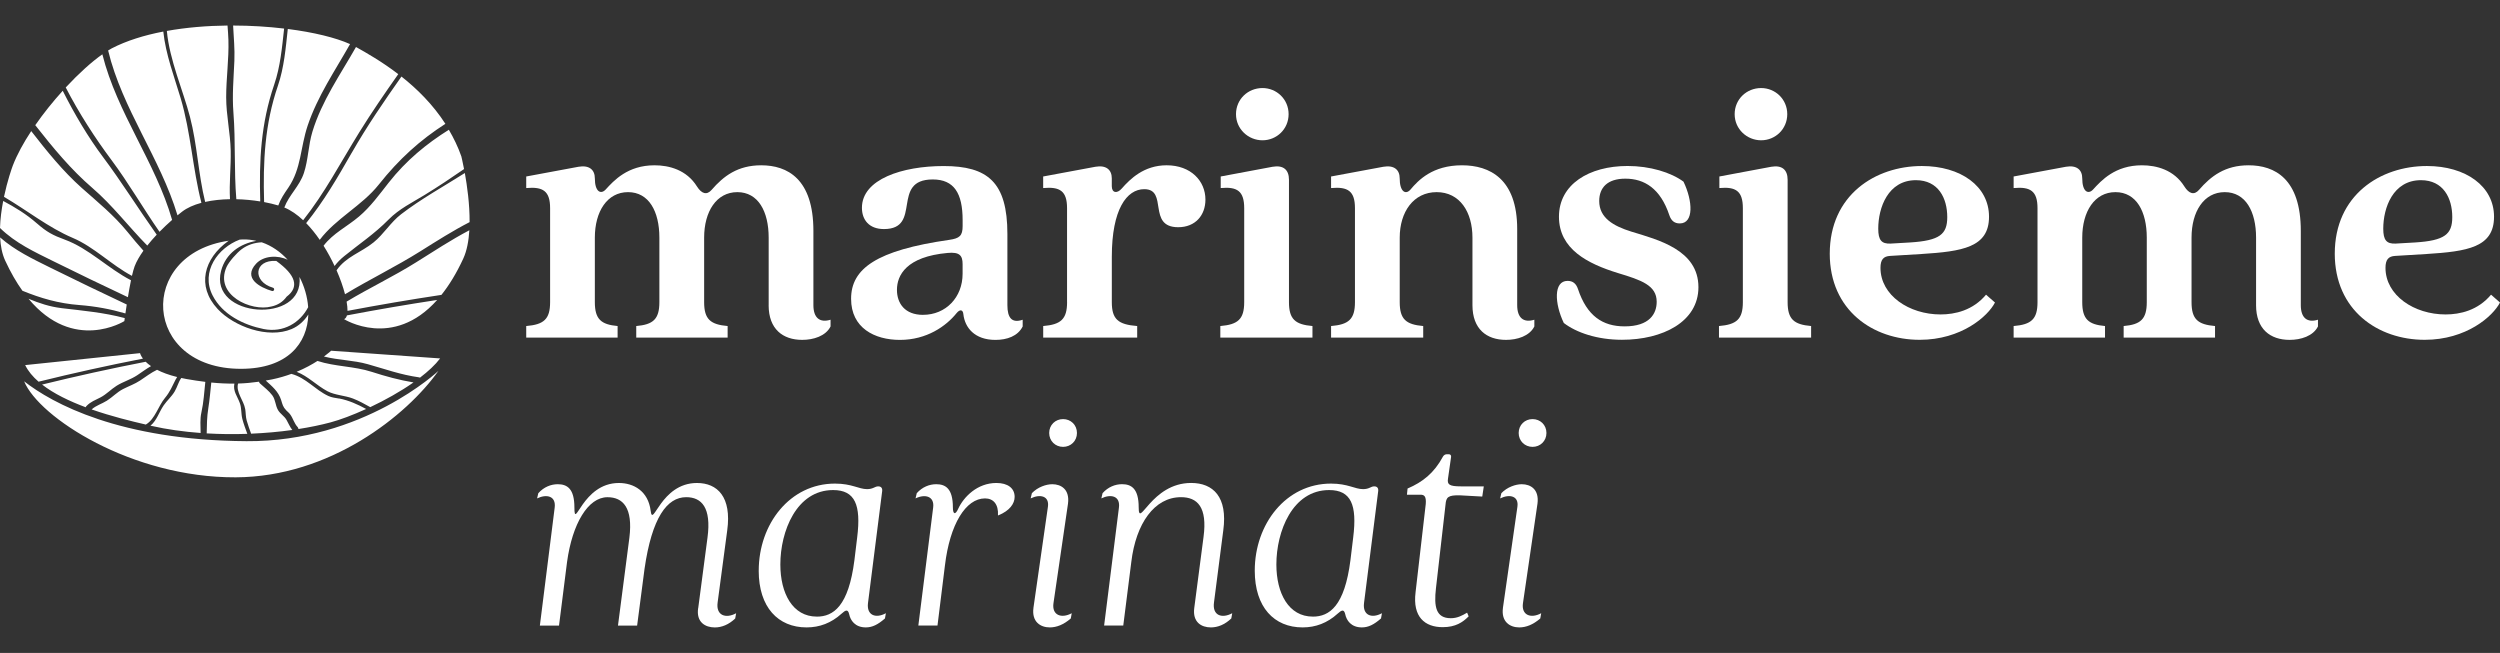<?xml version="1.0" encoding="UTF-8"?>
<svg id="Livello_1" data-name="Livello 1" xmlns="http://www.w3.org/2000/svg" viewBox="0 0 893 233.23">
  <rect x="0" y="0" width="893" height="233.23" fill="#333333" stroke="none"/>
  <defs>
    <style>
      .cls-1 {
        fill: #fff;
      }
    </style>
  </defs>
  <g>
    <path class="cls-1" d="M98.67,93.2c-8.01-.5-8.58,7.39-1.18,9.57.77.22.44,1.4-.33,1.17-4.26-1.25-10.53-4.55-5.66-9.77,2.68-2.87,7.69-3.12,11.27-1.37-2.57-2.81-5.71-5.03-9.27-6.25-2.6.12-5.11.89-7.25,2.52-1.66,1.26-4.48,4.41-5.33,6.31-4.44,9.94,8.79,16.07,16.06,14.09,2.29-.5,4.09-1.67,5.41-3.5,4.57-3.43,3.34-7.69-3.72-12.78M106.98,98.91c1.8,17.11-32.51,14.69-28-2.19,1.66-6.22,6.82-9.69,12.61-10.68-1.59-.37-3.24-.56-4.96-.51-.35.01-.68.05-1.03.07-7.71,2.89-14,11.4-9.67,19.91,3.51,6.9,11.12,10.59,18.24,12.02,7.13,1.43,13.05-2.31,15.91-7.8-.27-3.7-1.35-7.42-3.1-10.81M81.74,85.98c-32.99,4.74-30.9,45.76,4.3,45.76,16.84,0,23.76-9.21,24.1-19.41-1.44,2.26-3.42,4.12-5.96,5.2-8.48,3.59-20.64-.92-26.43-7.15-7.67-8.25-4.88-18.05,3.76-24.27.07-.05.15-.09.22-.14"/>
    <path class="cls-1" d="M88.35,154.97c-4.8.17-9.68.12-14.52-.16.06-3.09.08-5.9.58-9,.49-3.03.73-6.12,1.06-9.17,2.82.28,5.54.41,8.25.38-.56,2.71,1.03,4.43,1.95,6.98.66,1.83.41,3.74.89,5.64.46,1.8,1.15,3.57,1.78,5.33M118.28,125.28s-.89.85-2.56,2.07c5.16,1.32,10.52,1.29,15.65,2.74,6.25,1.76,11.76,3.78,18.34,4.7.12.02.21.06.31.11,2.94-2.25,5.45-4.57,7.19-6.87l-38.93-2.75ZM71.66,154.66c-6.07-.45-12.03-1.27-17.6-2.54-.1-.02-.21-.05-.31-.07,2.29-1.9,3.02-4.78,4.72-7.26,1.19-1.73,2.85-3.14,3.92-4.96.97-1.64,1.31-3.35,2.37-4.82.59.13,1.17.26,1.81.37,2.37.42,4.6.75,6.77,1.02-.39,3.61-.6,7.34-1.39,10.87-.57,2.52-.29,4.86-.29,7.4M121.13,142.37c-1.36-.26-2.59-.34-3.85-.93-4.79-2.23-7.88-6.46-13.2-7.89-2.1.77-4.42,1.46-6.93,1.98-.76.16-1.49.27-2.23.4,2.3,2.09,4.53,3.9,5.5,6.97.51,1.62.61,2.42,1.86,3.72.48.5.97.84,1.39,1.43,1.05,1.45,1.4,3.17,2.65,4.51.21.22.27.46.28.69,4.11-.64,7.98-1.44,11.46-2.37,3.46-.93,7.96-2.61,12.73-4.79-3.09-1.67-6.17-3.08-9.67-3.75M13.78,136.35c-2.07-1.8-3.73-3.77-4.79-5.94l41.03-4.27s.18.81,1.04,1.96c-12.5,2.44-24.92,5.18-37.28,8.24M87.59,146.08c.23,1.41.14,2.75.54,4.18.44,1.57,1.03,3.11,1.57,4.65,5.08-.22,10.04-.66,14.71-1.32-.88-1.12-1.35-2.36-2.07-3.61-.8-1.39-2.24-2.14-3.04-3.52-.97-1.67-.85-3.63-2.02-5.23-1.19-1.62-2.97-2.94-4.45-4.3-.2-.19-.28-.39-.3-.59-2.55.37-5.03.59-7.49.66-.85,3.11,2.04,6.06,2.54,9.08M147.69,136.61c-4.68,3.28-10.16,6.33-15.43,8.82-2.02-1.13-4.04-2.25-6.2-3.08-2.85-1.1-6.39-1.17-9.07-2.59-3.99-2.12-6.86-5.33-11.02-6.95,3-1.25,5.49-2.63,7.43-3.88,6.34,2.06,13.05,1.85,19.4,3.9,5.02,1.62,9.76,2.92,14.88,3.77M62.76,135.54c.16-.31.34-.6.52-.87-3.02-.74-5.37-1.64-7.18-2.58-2.18,1.05-4.02,2.48-6.04,3.82-1.96,1.3-4.06,2.01-6.12,3.07-2.15,1.1-3.74,2.88-5.77,4.15-1.8,1.13-3.84,1.69-5.44,3.12,7.04,2.46,14.18,4.21,19.39,5.41.04-.03.06-.07.11-.1,3.15-1.92,4.34-6.58,6.68-9.39,1.84-2.22,2.58-4.15,3.85-6.64M15.02,137.37c12.27-3.02,24.61-5.74,37.02-8.15.5.5,1.13,1.03,1.9,1.56-1.71.97-3.25,2.14-4.92,3.25-2.34,1.56-5.03,2.3-7.39,3.78-1.99,1.25-3.57,3-5.67,4.11-1.91,1-3.58,1.55-5.09,3.13-.13.14-.21.28-.25.43-5.81-2.17-11.39-4.84-15.6-8.12M8.63,136.22c5.27,12.85,38.35,34.43,75.56,34.28,33.7-.14,61.18-22.12,72.42-38.03,0,0-26.82,25.39-68.56,25.12-45.26-.29-69.42-13.53-79.41-21.37M44.8,111.96c.13-.91.29-2,.47-3.19-9.15-4.32-18.27-8.69-27.35-13.19-6.25-3.1-12.54-6.08-17.88-10.77.16,3,.69,5.85,1.8,8.26,1.97,4.26,4.04,7.81,6.17,10.79,6.5,2.65,12.86,4.53,20.32,5.1,5.64.43,11.08,1.43,16.47,3M1.42,70.32c1.21-5.73,2.8-10.25,3.16-11.19,1.52-3.94,3.82-8.13,6.57-12.3,5.61,7.22,11.35,14.33,18.01,20.26,5.71,5.08,11.42,9.67,16.38,15.75,1.89,2.32,3.74,4.57,5.69,6.71-1.38,1.94-2.49,3.84-3.15,5.6-.31.83-.63,2.02-.95,3.39-7.35-3.88-13.46-10.3-21.14-13.56-8.63-3.66-16.26-9.8-24.56-14.67M36.57,19.39c-3.83,2.69-8.46,6.87-13.09,11.85,4.74,9.21,10.52,18.13,16.33,25.91,6.09,8.15,11.27,17.2,17.17,25.65,1.46-1.49,2.98-2.92,4.5-4.25-5.99-20.77-19.64-38.08-24.92-59.16M71.93,72.45c-2.69.72-5.07,1.76-6.9,3.17-.54.41-1.08.85-1.63,1.3-6.18-20.54-19.71-37.91-24.78-58.89.45-.27.91-.55,1.32-.77,5.29-2.73,11.6-4.68,18.39-5.99.84,8.17,3.97,16.3,6.21,23.84,3.63,12.22,4.26,25.11,7.4,37.33M13.22,79.83c-3.89-3.41-7.85-5.78-12.08-8.05-.59,3.06-1.04,6.37-1.14,9.65,5.55,5.44,12.36,8.56,19.08,11.89,8.83,4.38,17.71,8.64,26.61,12.84.33-2.03.71-4.15,1.1-6.05-8.19-4.2-15-11.36-23.69-14.53-4.19-1.53-6.42-2.72-9.87-5.75M156.16,107.14c-15.83,17.79-33.26,6.86-33.26,6.86.49-.18.83-.65,1.02-1.34,10.72-2.04,21.47-3.88,32.24-5.52M21.9,110.05c-4.07-.48-7.93-1.75-11.71-3.33,16.08,19.38,34.23,7.98,34.23,7.98,0,0,.05-.42.14-1.08-7.47-1.99-14.9-2.64-22.67-3.56M12.59,44.72c2.98-4.29,6.36-8.49,9.82-12.3,4.18,8.34,9.15,16.69,14.28,23.53,6.71,8.95,12.73,18.64,19.29,27.88-1.2,1.28-2.34,2.58-3.38,3.89-6.61-6.73-12.46-14.44-19.64-20.61-7.62-6.55-14.05-14.36-20.37-22.4M167.74,79.34c.05-6.35-.88-12.96-1.7-17.54-7.64,4.85-15.6,9.22-22.76,14.72-3.75,2.87-6.2,7.13-9.86,10.08-4.57,3.68-9.79,5.03-13.2,9.95,1.33,3.03,2.35,5.97,3.02,8.55,8.87-5.35,18.2-9.87,26.99-15.39,5.76-3.62,11.53-7.29,17.52-10.37M119.52,95.03c-1.14-2.44-2.46-4.9-3.94-7.25,3.44-4.5,8.34-6.77,12.69-10.46,4.05-3.43,7.23-7.83,10.58-12.09,6.31-8,13.51-13.88,21.48-18.88,1.72,2.94,3.26,6.08,4.46,9.5,0,0,.44,1.76.97,4.54-4.63,3.21-9.31,6.32-14.08,9.25-4.42,2.71-9.07,4.94-12.85,8.76-5.13,5.19-10.33,8.6-15.85,13.07-1.38,1.12-2.51,2.26-3.47,3.55M123.81,107.73c.22,1.25.33,2.37.32,3.31,11.16-2.11,22.34-4.02,33.55-5.71,2.7-3.38,5.33-7.61,7.8-12.96,1.3-2.82,1.94-6.36,2.17-10.12-6.52,3.43-12.77,7.54-19.05,11.47-8.07,5.06-16.65,9.12-24.78,14.01M82.15,71.15c-3.1.05-6.12.37-8.87.98-2.46-9.95-2.82-20.41-5.42-30.37-2.48-9.51-7.31-20.28-8.26-30.71,6.94-1.25,14.35-1.85,21.67-1.93.13,1.69.26,3.39.32,5.14.21,6.85-.81,13.65-.8,20.49,0,6.46,1.49,12.69,1.62,19.12.11,5.85-.58,11.47-.26,17.28M83.72,21.71c-.27,6.27-.83,12.28-.34,18.55.8,10.25.19,20.72,1.04,30.9,2.88.06,5.78.34,8.54.79-.43-14.72.22-27.75,4.98-41.71,2.21-6.46,2.8-13.28,3.55-20.04-5.74-.68-11.92-1.07-18.22-1.08.21,4.2.63,8.44.45,12.59M128.22,47.45c-6.68,10.81-12.23,21.49-19.93,31.21-2.12-1.99-4.37-3.57-6.73-4.54,1.66-4.45,5.44-7.63,6.99-12.31,1.56-4.7,1.58-9.96,3.04-14.76,3.37-11.07,10-20.43,15.57-30.26,3.63,2.03,9.22,5.19,15.1,9.69-4.83,6.86-9.6,13.78-14.04,20.96M125.62,54.6c-5.27,9.23-9.94,17.22-16.26,25.1,1.73,1.77,3.36,3.8,4.85,5.97,5.77-7.66,15.12-12.21,21.08-19.73,7.27-9.17,14.82-15.94,23.8-21.71-4.49-6.97-10.17-12.53-15.69-16.89-6.22,8.83-12.35,17.76-17.77,27.26M99.39,73.39c-1.58-.47-3.28-.87-5.05-1.21-.43-14.47.23-27.8,4.92-41.53,2.23-6.53,2.79-13.45,3.54-20.3,9.21,1.17,17.12,3.1,22.24,5.4-5.36,9.5-11.58,18.52-15.14,29.11-2.61,7.76-2.26,15.37-6.89,22.15-1.55,2.26-2.8,4.11-3.61,6.39"/>
  </g>
  <g>
    <path class="cls-1" d="M249.41,217.17l3.31-25.14c1.43-10.7-2.09-14.44-7.61-14.44-6.84,0-12.24,7.28-14.88,25.58l-2.65,20.29h-6.84l4.08-31.42c1.32-10.7-2.31-14.44-7.83-14.44-6.95,0-12.57,9.48-14.44,23.15l-2.87,22.71h-6.84l5.29-42.12c.55-4.19-2.87-4.96-6.28-3.31l.44-1.87c1.98-2.21,4.52-3.2,6.94-3.2,3.31,0,5.95,1.54,5.95,8.27,0,8.6,2.76-8.71,15.88-8.71,5.29,0,10.47,2.87,11.36,9.92.77,6.4,3.53-9.92,16.54-9.92,7.28,0,12.46,4.96,10.8,16.98l-3.42,25.69c-.66,4.74,2.98,5.84,6.61,3.86l-.33,1.87c-2.31,2.21-4.85,3.2-7.28,3.2-3.42,0-6.73-1.88-5.95-6.95Z"/>
    <path class="cls-1" d="M271.02,203.83c0-16.65,11.14-31.09,27.23-31.09,6.06,0,8.49,1.98,11.47,1.98,2.2,0,2.76-.99,3.97-.99.99,0,1.54.55,1.43,1.65l-5.07,40.02c-.55,4.41,2.76,5.62,6.39,3.64l-.33,1.87c-2.54,2.21-4.52,3.2-6.84,3.2-3.86,0-5.51-2.54-5.95-4.74-.44-1.87-1.32-1.43-2.65-.22-3.75,3.42-7.94,4.96-12.57,4.96-10.14,0-17.09-7.17-17.09-20.29ZM291.75,220.26c5.95,0,11.36-3.75,13.45-20.18l.99-8.16c1.43-11.58-.77-16.87-8.6-16.87-13.12,0-18.85,14.77-18.85,26.57,0,10.36,4.41,18.63,13.01,18.63Z"/>
    <path class="cls-1" d="M327.03,178.03l.44-1.87c1.98-2.21,4.52-3.2,6.95-3.2,3.31,0,5.95,1.54,5.95,8.27,0,2.54.88,2.76,1.88.55,1.98-4.3,6.84-9.26,13.67-9.26,4.08,0,6.51,1.88,6.51,4.96,0,2.42-1.76,4.96-5.84,6.61h-.11c.22-3.97-1.65-6.06-4.63-6.06-6.84,0-12.57,9.15-14.33,24.03l-2.65,21.39h-6.84l5.29-42.12c.55-4.08-2.87-4.96-6.28-3.31Z"/>
    <path class="cls-1" d="M369.14,217.17l5.18-36.16c.55-3.86-2.76-4.63-6.17-2.98l.44-1.87c2.09-2.21,5.18-3.2,7.28-3.2,3.2,0,6.28,1.87,5.62,6.94l-5.18,35.5c-.66,4.41,2.87,5.62,6.51,3.64l-.33,1.87c-2.54,2.21-5.07,3.2-7.5,3.2-3.31,0-6.51-1.98-5.84-6.95ZM379.73,149.7c2.76,0,4.96,2.09,4.96,4.96s-2.21,4.96-4.96,4.96-4.96-2.09-4.96-4.96,2.2-4.96,4.96-4.96Z"/>
    <path class="cls-1" d="M426.59,217.17l3.31-25.36c1.43-10.7-2.21-14.22-8.05-14.22-9.48,0-16.1,9.37-17.75,23.15l-2.87,22.71h-6.84l5.29-42.12c.55-4.19-2.87-4.96-6.28-3.31l.44-1.87c1.98-2.21,4.52-3.2,6.95-3.2,3.31,0,5.95,1.54,5.95,8.27,0,7.94,4.41-8.71,18.74-8.71,7.83,0,13.12,4.96,11.47,16.98l-3.31,25.69c-.66,4.74,2.87,5.84,6.51,3.86l-.33,1.87c-2.32,2.21-4.85,3.2-7.28,3.2-3.42,0-6.62-1.88-5.95-6.95Z"/>
    <path class="cls-1" d="M448.2,203.83c0-16.65,11.14-31.09,27.23-31.09,6.06,0,8.49,1.98,11.47,1.98,2.21,0,2.76-.99,3.97-.99.99,0,1.54.55,1.43,1.65l-5.07,40.02c-.55,4.41,2.76,5.62,6.4,3.64l-.33,1.87c-2.54,2.21-4.52,3.2-6.84,3.2-3.86,0-5.51-2.54-5.95-4.74-.44-1.87-1.32-1.43-2.65-.22-3.75,3.42-7.94,4.96-12.57,4.96-10.14,0-17.09-7.17-17.09-20.29ZM468.93,220.26c5.95,0,11.36-3.75,13.45-20.18l.99-8.16c1.43-11.58-.77-16.87-8.6-16.87-13.12,0-18.85,14.77-18.85,26.57,0,10.36,4.41,18.63,13.01,18.63Z"/>
    <path class="cls-1" d="M505.64,211.55l3.64-31.53c.22-2.76-.55-3.31-1.87-3.31h-4.85l.22-2.21c5.4-2.31,9.48-5.51,12.68-11.47.33-.55.88-.77,1.32-.77h.77c.55,0,.88.44.77.99l-1.1,7.72c-.33,2.09.44,2.76,4.63,2.76h8.16l-.55,3.64-7.94-.44c-4.3-.11-4.96.66-5.18,3.31l-3.42,29.88c-.77,6.62,0,10.7,5.29,10.7,2.31,0,3.97-.88,5.84-1.98l.55,1.32c-2.09,2.09-4.63,3.86-9.26,3.86-6.39,0-10.8-3.64-9.7-12.46Z"/>
    <path class="cls-1" d="M536.84,217.17l5.18-36.16c.55-3.86-2.76-4.63-6.17-2.98l.44-1.87c2.09-2.21,5.18-3.2,7.28-3.2,3.2,0,6.28,1.87,5.62,6.94l-5.18,35.5c-.66,4.41,2.87,5.62,6.51,3.64l-.33,1.87c-2.54,2.21-5.07,3.2-7.5,3.2-3.31,0-6.51-1.98-5.84-6.95ZM547.43,149.7c2.76,0,4.96,2.09,4.96,4.96s-2.21,4.96-4.96,4.96-4.96-2.09-4.96-4.96,2.2-4.96,4.96-4.96Z"/>
  </g>
  <g>
    <path class="cls-1" d="M274.57,108.99v-24.11c0-9.33-3.73-16.25-11.19-16.25s-11.86,6.93-11.86,16.25v23.05c0,6.13,2.26,7.99,8.39,8.53v4.13h-32.64v-4.13c6-.53,8.26-2.4,8.26-8.53v-23.05c0-9.33-3.73-16.25-11.19-16.25s-11.86,6.93-11.86,16.25v23.05c0,6.13,2.26,7.99,8.13,8.53v4.13h-32.64v-4.13c6.26-.53,8.53-2.4,8.53-8.53v-33.57c0-6.13-2.53-7.73-8.53-7.19v-4.13l18.65-3.47c3.86-.67,5.86,1.07,5.86,4.13,0,4.8,2.13,5.86,3.86,4,2.93-3.2,7.86-8.66,17.45-8.66,5.2,0,11.46,1.6,15.19,7.59,1.6,2.53,3.46,3.2,5.2,1.2,4.26-4.93,9.33-8.79,17.72-8.79,9.33,0,18.65,4.8,18.65,23.45v26.51c0,4.53,2.27,6.4,6.13,5.2v2.4c-1.73,3.46-6.13,4.8-10.13,4.8-6.93,0-11.99-3.86-11.99-12.39Z"/>
    <path class="cls-1" d="M304.01,106.73c0-10.79,9.06-17.32,35.04-21.05,3.73-.53,4.8-1.47,4.8-4.93v-2.13c0-9.59-3.06-14.52-10.66-14.52-15.19,0-3.6,17.72-17.45,17.72-5.33,0-7.86-3.33-7.86-7.59,0-10.26,14.52-14.92,29.18-14.92,15.72,0,22.78,5.73,22.78,24.25v25.45c0,4.53,1.6,6.53,5.46,5.2v2.4c-1.73,3.46-5.6,4.8-9.73,4.8-7.46,0-10.93-4.4-11.46-9.19-.13-1.6-1.2-1.86-2.4-.4-3.73,4.66-10.66,9.59-20.25,9.59-9.06,0-17.45-4.26-17.45-14.66ZM329.72,112.46c8.13,0,14.12-6.26,14.12-14.65v-3.46c0-3.07-1.07-4.4-5.33-4-14.79,1.33-18.12,7.99-18.12,13.19,0,4.8,2.8,8.93,9.33,8.93Z"/>
    <path class="cls-1" d="M381.15,107.93v-33.57c0-6.13-2.53-7.73-8.53-7.19v-4.13l18.65-3.47c3.86-.67,5.86,1.07,5.86,4.13v2.8c0,2.4,1.87,2.8,3.6.8,2.93-3.33,7.86-8.26,15.99-8.26,8.66,0,13.86,5.6,13.86,12.26,0,5.6-3.6,9.86-9.73,9.86-11.19,0-3.46-13.59-12.12-13.59-6.26,0-11.59,7.19-11.59,24.11v16.25c0,6.13,2.26,7.99,9.06,8.53v4.13h-33.57v-4.13c6.26-.53,8.53-2.4,8.53-8.53Z"/>
    <path class="cls-1" d="M444.43,107.93v-33.57c0-6.13-2.53-7.73-8.39-7.19v-4.13l18.52-3.47c3.86-.67,5.86,1.07,5.86,4.66v43.7c0,6.13,2.26,7.99,8.39,8.53v4.13h-32.91v-4.13c6.26-.53,8.53-2.4,8.53-8.53ZM450.96,31.45c5.06,0,9.33,4,9.33,9.33s-4.26,9.33-9.33,9.33-9.46-4-9.46-9.33,4.26-9.33,9.46-9.33Z"/>
    <path class="cls-1" d="M525.96,108.99v-24.11c0-9.19-4.53-16.25-12.79-16.25s-13.19,7.06-13.19,16.25v23.05c0,6.13,2.26,7.99,8.39,8.53v4.13h-32.91v-4.13c6.26-.53,8.53-2.4,8.53-8.53v-33.57c0-6.13-2.53-7.73-8.53-7.19v-4.13l18.65-3.47c3.86-.67,5.86,1.07,5.86,4.13,0,4.8,2.13,6,3.86,4,2.8-3.33,7.86-8.66,18.39-8.66,9.86,0,19.72,4.8,19.72,22.78v27.18c0,4.53,2.26,6.4,6.13,5.2v2.4c-1.73,3.46-6.13,4.8-10.12,4.8-6.93,0-11.99-3.86-11.99-12.39Z"/>
    <path class="cls-1" d="M558.6,115.39c-3.33-6.93-3.73-15.06,1.33-15.06,1.87,0,3.06.93,3.73,2.93,3.2,9.59,8.79,13.32,16.65,13.32,8.93,0,11.46-4.53,11.46-8.79,0-5.86-5.46-7.73-13.86-10.26-10.79-3.33-21.05-8.53-21.05-20.12s10.79-18.12,24.51-18.12c7.99,0,15.45,2.26,19.98,5.6,3.33,6.93,3.73,14.92-1.33,14.92-1.87,0-3.06-.93-3.73-2.93-3.2-9.59-8.93-13.06-15.72-13.06-6.39,0-9.33,3.2-9.33,7.99,0,6,5.06,8.93,11.46,10.92,9.59,2.93,23.98,6.53,23.98,19.85,0,12.39-12.79,18.79-27.31,18.79-8.79,0-16.25-2.53-20.78-6Z"/>
    <path class="cls-1" d="M622.55,107.93v-33.57c0-6.13-2.53-7.73-8.39-7.19v-4.13l18.52-3.47c3.86-.67,5.86,1.07,5.86,4.66v43.7c0,6.13,2.26,7.99,8.39,8.53v4.13h-32.91v-4.13c6.26-.53,8.53-2.4,8.53-8.53ZM629.08,31.45c5.06,0,9.33,4,9.33,9.33s-4.26,9.33-9.33,9.33-9.46-4-9.46-9.33,4.26-9.33,9.46-9.33Z"/>
    <path class="cls-1" d="M653.59,90.61c0-20.92,16.25-31.31,32.91-31.31,13.86,0,23.98,7.19,23.98,18.12s-9.46,12.39-24.25,13.32l-11.06.67c-2.4.13-3.46,1.33-3.46,4.26,0,9.86,10.26,16.65,21.45,16.65,5.2,0,11.59-1.46,16.25-7.06l3.2,2.8c-2.53,4.93-11.99,13.32-26.91,13.32-16.65,0-32.11-10.52-32.11-30.78ZM675.31,87.01l6.93-.4c10.66-.67,13.32-2.93,13.32-9.06,0-6.79-3.2-13.19-11.19-13.19-9.99,0-13.46,9.86-13.46,17.32,0,4.13,1.2,5.46,4.4,5.33Z"/>
    <path class="cls-1" d="M805.87,108.99v-24.11c0-9.33-3.73-16.25-11.19-16.25s-11.86,6.93-11.86,16.25v23.05c0,6.13,2.26,7.99,8.39,8.53v4.13h-32.64v-4.13c6-.53,8.26-2.4,8.26-8.53v-23.05c0-9.33-3.73-16.25-11.19-16.25s-11.86,6.93-11.86,16.25v23.05c0,6.13,2.26,7.99,8.13,8.53v4.13h-32.64v-4.13c6.26-.53,8.53-2.4,8.53-8.53v-33.57c0-6.13-2.53-7.73-8.53-7.19v-4.13l18.65-3.47c3.86-.67,5.86,1.07,5.86,4.13,0,4.8,2.13,5.86,3.86,4,2.93-3.2,7.86-8.66,17.45-8.66,5.2,0,11.46,1.6,15.19,7.59,1.6,2.53,3.46,3.2,5.2,1.2,4.26-4.93,9.33-8.79,17.72-8.79,9.33,0,18.65,4.8,18.65,23.45v26.51c0,4.53,2.26,6.4,6.13,5.2v2.4c-1.73,3.46-6.13,4.8-10.12,4.8-6.93,0-11.99-3.86-11.99-12.39Z"/>
    <path class="cls-1" d="M833.98,90.61c0-20.92,16.25-31.31,32.91-31.31,13.86,0,23.98,7.19,23.98,18.12s-9.46,12.39-24.25,13.32l-11.06.67c-2.4.13-3.46,1.33-3.46,4.26,0,9.86,10.26,16.65,21.45,16.65,5.2,0,11.59-1.46,16.25-7.06l3.2,2.8c-2.53,4.93-11.99,13.32-26.91,13.32-16.65,0-32.11-10.52-32.11-30.78ZM855.7,87.01l6.93-.4c10.66-.67,13.32-2.93,13.32-9.06,0-6.79-3.2-13.19-11.19-13.19-9.99,0-13.46,9.86-13.46,17.32,0,4.13,1.2,5.46,4.4,5.33Z"/>
  </g>
</svg>